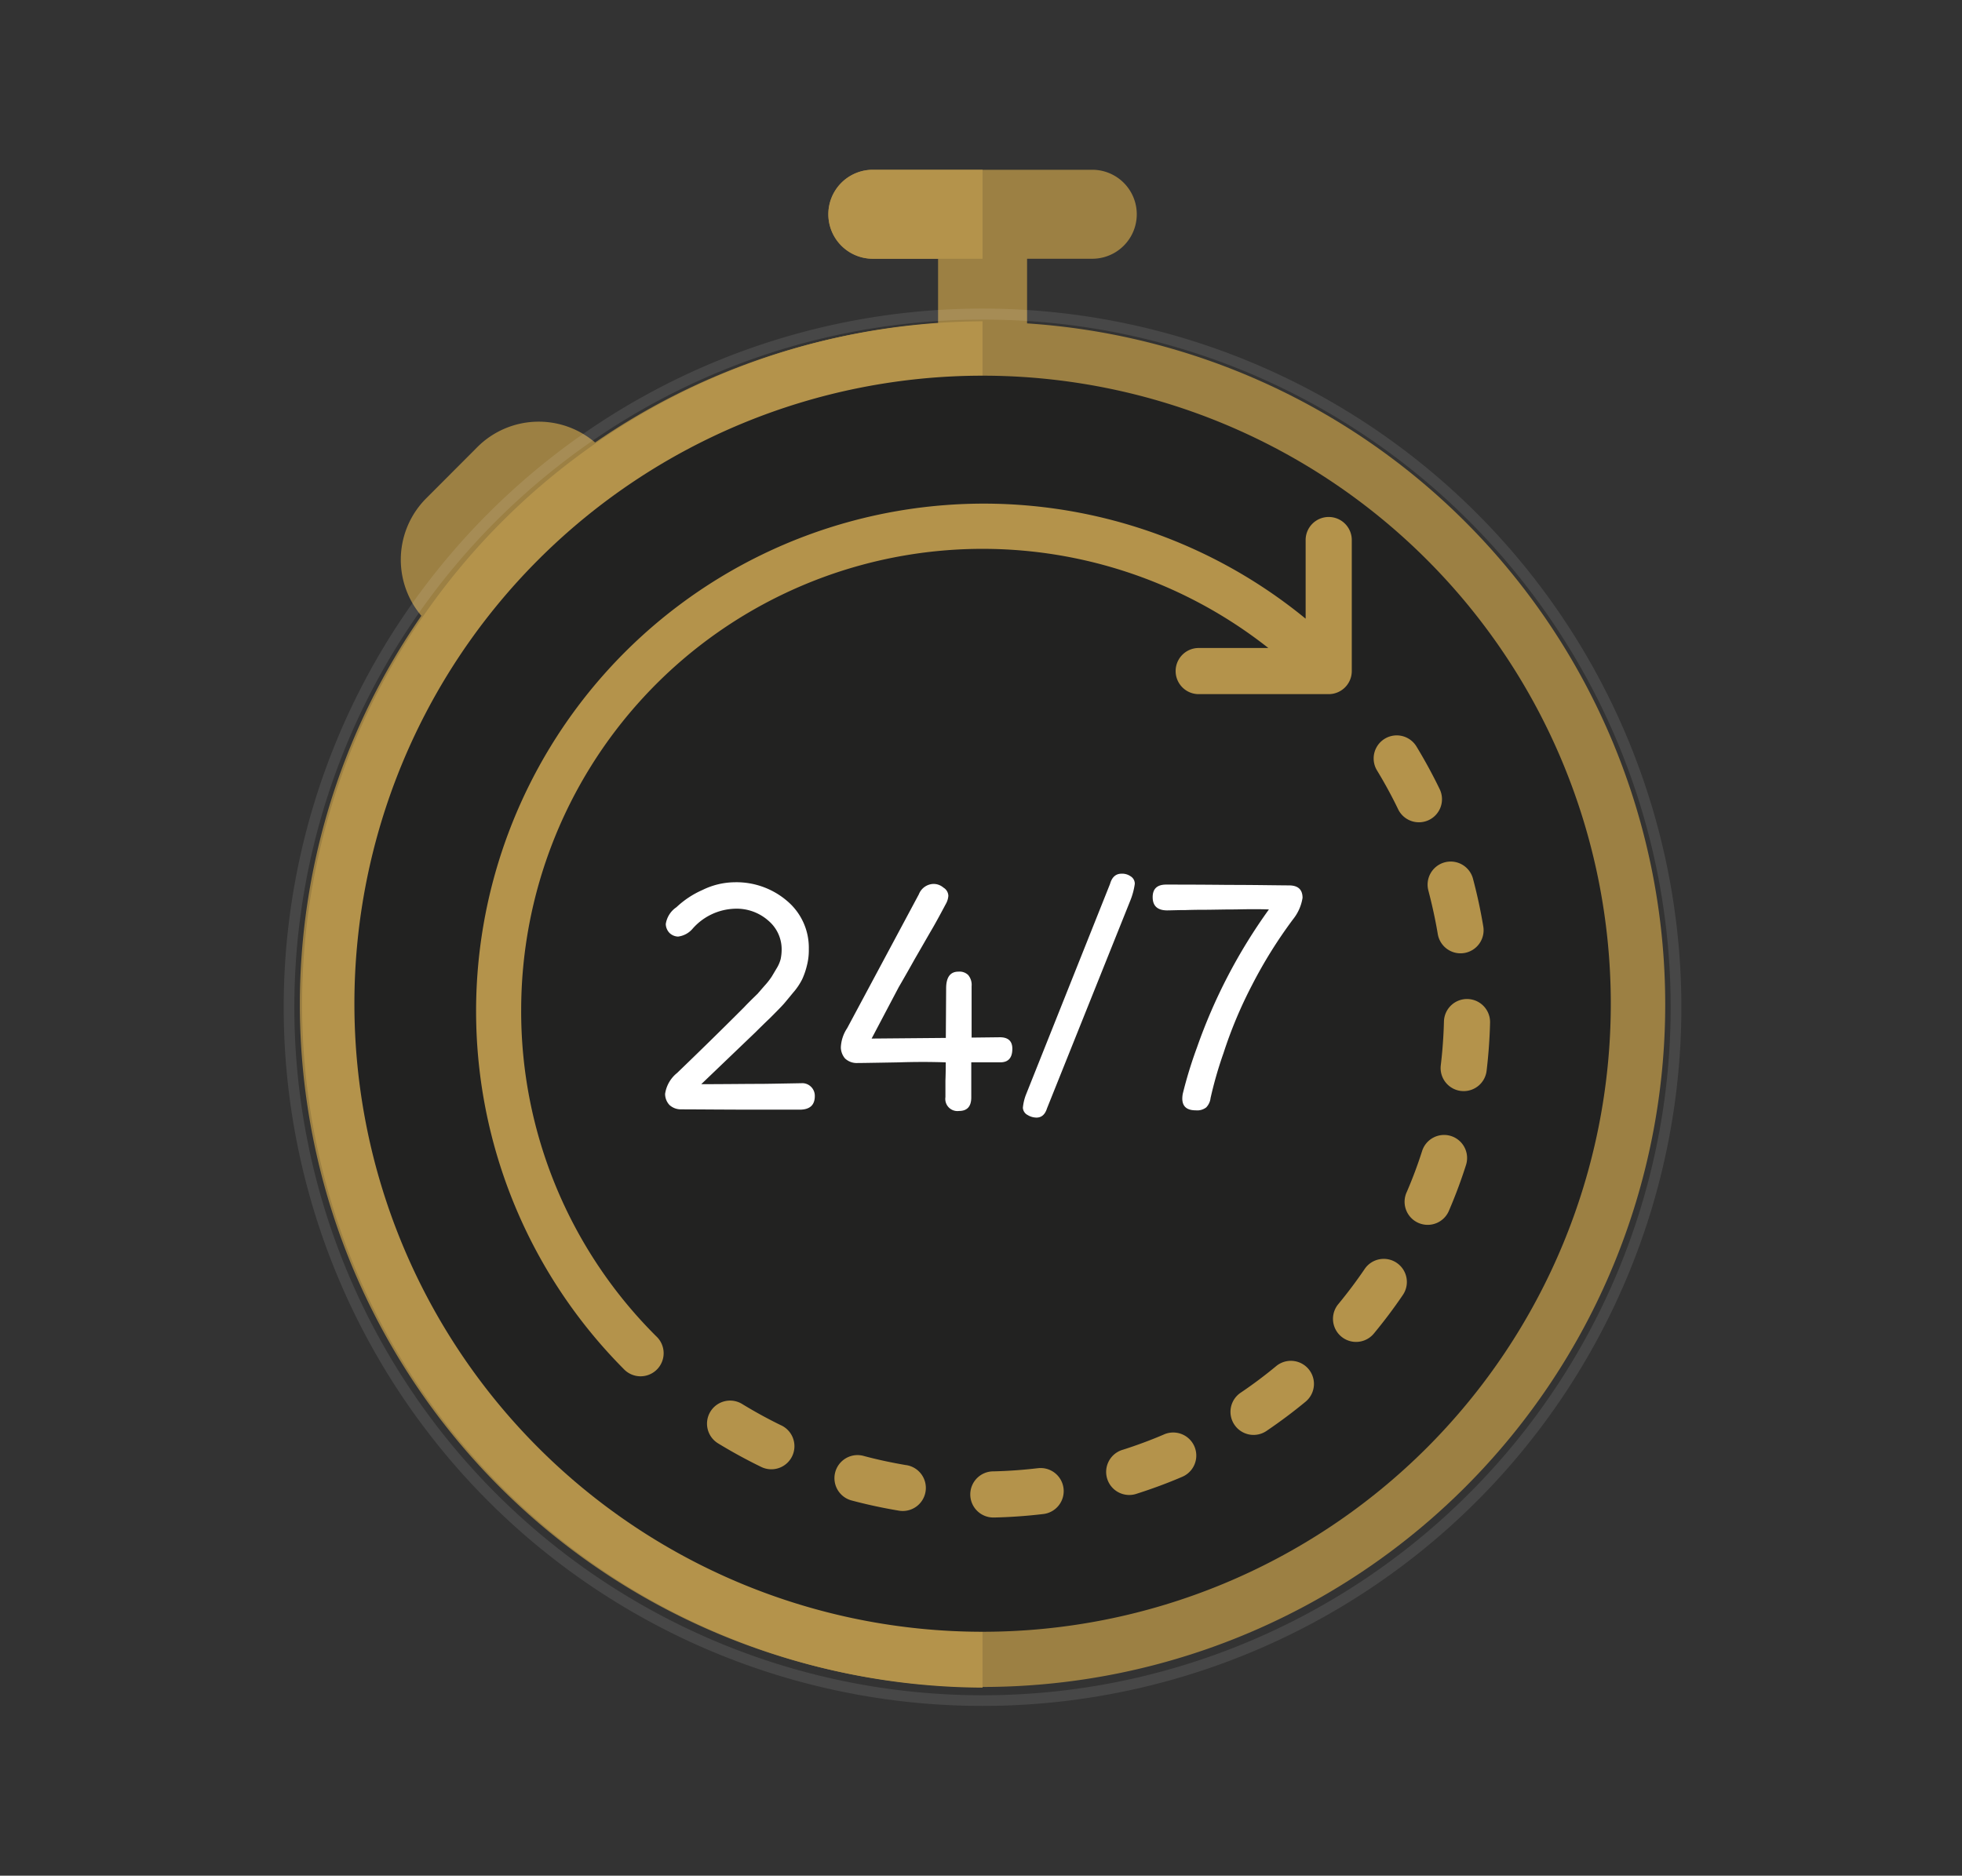 <svg xmlns="http://www.w3.org/2000/svg" xmlns:xlink="http://www.w3.org/1999/xlink" width="160" height="153" viewBox="0 0 160 153">
  <rect x="0" y="0" width="160" height="153" fill="#333333" stroke="none"/>
  <defs>
    <clipPath id="clip-service-clients-24-7">
      <rect width="160" height="153"/>
    </clipPath>
  </defs>
  <g id="service-clients-24-7" clip-path="url(#clip-service-clients-24-7)">
    <g id="service-clients-24-7-2" data-name="service-clients-24-7" transform="translate(22.885 13.848)">
      <circle id="Ellipse_157" data-name="Ellipse 157" cx="57.014" cy="57.014" r="57.014" transform="translate(0 11.043)" fill="none"/>
      <g id="chronometer" transform="translate(1.57)">
        <path id="Path_28742" data-name="Path 28742" d="M57.746,68.725l-5.762-5.774a7.074,7.074,0,0,0-10.014,0l-4.177,4.186a7.084,7.084,0,0,0,0,9.993l5.775,5.787a2.892,2.892,0,0,0,4.089,0c1.13-1.128,8.96-8.98,10.086-10.106a2.892,2.892,0,0,0,0-4.085Z" transform="translate(-27.501 -40.327)" fill="#9c8043"/>
        <path id="Path_28743" data-name="Path 28743" d="M244.627,3A3.627,3.627,0,0,0,241,6.627V18.233a3.629,3.629,0,0,0,7.258,0V6.627A3.627,3.627,0,0,0,244.627,3Z" transform="translate(-188.956 -2.274)" fill="#9c8043"/>
        <path id="Path_28744" data-name="Path 28744" d="M225.521,0H207.627a3.629,3.629,0,1,0,0,7.258h17.894a3.629,3.629,0,0,0,0-7.258Z" transform="translate(-160.902)" fill="#9c8043"/>
        <path id="Path_28745" data-name="Path 28745" d="M216.574,0h-8.947a3.629,3.629,0,1,0,0,7.258h8.947Z" transform="translate(-160.902)" fill="#b4934b"/>
        <path id="Path_28746" data-name="Path 28746" d="M120.942,67.438a55.672,55.672,0,1,0,.071,78.732,55.672,55.672,0,0,0-.071-78.732Z" transform="translate(-25.941 -38.755)" fill="#9c8043"/>
        <path id="Path_28747" data-name="Path 28747" d="M81.618,51.108a55.726,55.726,0,0,0,0,111.451Z" transform="translate(-25.947 -38.749)" fill="#b4934b"/>
        <path id="Path_28748" data-name="Path 28748" d="M134.482,108.538a51.229,51.229,0,1,0,.009,0Z" transform="translate(-78.811 -91.742)" fill="#222221"/>
      </g>
      <g id="_24-hours-support" data-name="24-hours-support" transform="translate(15.906 27.203)">
        <path id="Path_28750" data-name="Path 28750" d="M25.107,62.731a37.625,37.625,0,0,1,60.931-29.54H80.316a1.882,1.882,0,0,0,0,3.763H90.96a1.882,1.882,0,0,0,1.882-1.882V24.429a1.882,1.882,0,1,0-3.763,0V30.8A41.4,41.4,0,0,0,33.467,92a1.882,1.882,0,1,0,2.66-2.66A37.385,37.385,0,0,1,25.106,62.728Z" transform="translate(-21.396 -21.385)" fill="#b4934b"/>
        <path id="Path_28751" data-name="Path 28751" d="M134.748,438.652c-1.067-.519-2.125-1.1-3.136-1.716a1.882,1.882,0,1,0-1.961,3.212c1.118.682,2.282,1.317,3.456,1.889a1.882,1.882,0,1,0,1.644-3.385Z" transform="translate(-109.853 -363.447)" fill="#b4934b"/>
        <path id="Path_28752" data-name="Path 28752" d="M438.77,134.946a1.882,1.882,0,1,0,3.387-1.641c-.567-1.171-1.2-2.334-1.882-3.457a1.882,1.882,0,0,0-3.216,1.956C437.68,132.825,438.256,133.881,438.77,134.946Z" transform="translate(-363.555 -110.01)" fill="#b4934b"/>
        <path id="Path_28753" data-name="Path 28753" d="M256.17,467.775c-1.188.141-2.39.225-3.573.254a1.882,1.882,0,1,0,.044,3.763h.045c1.3-.03,2.621-.124,3.926-.278a1.882,1.882,0,1,0-.441-3.737Z" transform="translate(-210.365 -389.062)" fill="#b4934b"/>
        <path id="Path_28754" data-name="Path 28754" d="M193.212,462.549c-1.17-.2-2.348-.448-3.495-.759a1.882,1.882,0,0,0-.972,3.636c1.266.338,2.562.618,3.853.833a1.882,1.882,0,1,0,.619-3.712Z" transform="translate(-158.115 -384.092)" fill="#b4934b"/>
        <path id="Path_28755" data-name="Path 28755" d="M469.925,250.854A1.882,1.882,0,0,0,468,252.688c-.03,1.19-.117,2.392-.258,3.573a1.882,1.882,0,0,0,1.645,2.092,2.083,2.083,0,0,0,.226.013,1.882,1.882,0,0,0,1.866-1.658c.154-1.3.25-2.618.282-3.926A1.882,1.882,0,0,0,469.925,250.854Z" transform="translate(-389.038 -210.416)" fill="#b4934b"/>
        <path id="Path_28756" data-name="Path 28756" d="M423.184,371.349a1.882,1.882,0,0,0-2.614.5c-.669.986-1.392,1.948-2.151,2.867a1.882,1.882,0,1,0,2.9,2.4c.834-1.007,1.631-2.066,2.366-3.149a1.882,1.882,0,0,0-.5-2.616Z" transform="translate(-348.073 -309.39)" fill="#b4934b"/>
        <path id="Path_28757" data-name="Path 28757" d="M461.855,189.925c.3,1.146.558,2.323.754,3.495a1.882,1.882,0,0,0,1.854,1.573,1.922,1.922,0,0,0,.309-.026,1.882,1.882,0,0,0,1.548-2.165c-.214-1.294-.494-2.59-.829-3.853a1.882,1.882,0,1,0-3.636.969Z" transform="translate(-384.15 -158.282)" fill="#b4934b"/>
        <path id="Path_28758" data-name="Path 28758" d="M374.518,418.575c-.919.761-1.882,1.484-2.867,2.151a1.882,1.882,0,1,0,2.111,3.115c1.075-.731,2.138-1.524,3.15-2.361a1.882,1.882,0,0,0-2.4-2.9Z" transform="translate(-309.233 -348.197)" fill="#b4934b"/>
        <path id="Path_28759" data-name="Path 28759" d="M454.992,313.8a1.882,1.882,0,0,0-2.364,1.221,35.638,35.638,0,0,1-1.255,3.352,1.882,1.882,0,1,0,3.458,1.483c.518-1.206.981-2.449,1.377-3.693A1.882,1.882,0,0,0,454.992,313.8Z" transform="translate(-375.447 -262.185)" fill="#b4934b"/>
        <path id="Path_28760" data-name="Path 28760" d="M318.153,451.47c-1.085.465-2.213.884-3.353,1.248a1.882,1.882,0,1,0,1.142,3.584c1.254-.4,2.5-.862,3.692-1.374a1.882,1.882,0,0,0-1.482-3.46Z" transform="translate(-262.009 -375.519)" fill="#b4934b"/>
        <path id="_24_7" data-name="24/7" d="M1.239-1.266a1.32,1.32,0,0,0,.356.91A1.37,1.37,0,0,0,2.544,0q.488,0,2.6.013T8.886.026h3.322q1.239,0,1.239-1.107a1.021,1.021,0,0,0-.3-.751,1.009,1.009,0,0,0-.8-.3q-2.874.053-3.217.053-.62,0-2.268.013t-2.676.013L8.635-6.315q.593-.593,1.134-1.107.9-.9,1.081-1.107.105-.105.817-.976a5.2,5.2,0,0,0,.751-1.107A6.02,6.02,0,0,0,12.8-11.72a4.951,4.951,0,0,0,.158-1.345,4.983,4.983,0,0,0-1.78-3.942,6.342,6.342,0,0,0-4.3-1.516A6.047,6.047,0,0,0,4.3-17.9a7.461,7.461,0,0,0-2.136,1.411,2.011,2.011,0,0,0-.87,1.371,1.081,1.081,0,0,0,.3.725,1.054,1.054,0,0,0,.7.3,1.857,1.857,0,0,0,1.213-.672,4.775,4.775,0,0,1,3.4-1.6,3.9,3.9,0,0,1,2.755.976,3.053,3.053,0,0,1,1.081,2.373,3.836,3.836,0,0,1-.079.751,2.746,2.746,0,0,1-.33.765q-.237.4-.4.672a5.91,5.91,0,0,1-.567.725q-.105.119-.231.264T8.932-9.6q-.086.092-.125.145l-.25.244q-.237.231-.461.455t-.422.435l-.224.224Q5.01-5.656,2.215-2.966A2.674,2.674,0,0,0,1.239-1.266ZM15.57-5.049a1.435,1.435,0,0,0,.343.9,1.39,1.39,0,0,0,1.028.369q.211,0,.639-.007l1.226-.02,1.483-.026q2.017-.066,3.836,0,0,.87-.026,1.49V-1A.991.991,0,0,0,25.207.132q1,0,1-1.107V-3.836h2.373q.976,0,.976-1.107,0-.976-1.107-.936l-2.215.026v-4.192a1.252,1.252,0,0,0-.277-.91,1.011,1.011,0,0,0-.8-.277q-1,0-1,1.371l-.026,4.034-6.051.053L20.29-9.967q.171-.29.6-1.042t.692-1.226q.29-.5.745-1.292t.639-1.107q.369-.62,1.16-2.109a1.561,1.561,0,0,0,.211-.672.806.806,0,0,0-.4-.672,1.228,1.228,0,0,0-.844-.3,1.323,1.323,0,0,0-1.16.844L16.084-6.618A3.054,3.054,0,0,0,15.57-5.049ZM30.415-.132A.712.712,0,0,0,30.8.461a1.407,1.407,0,0,0,.725.211q.62,0,.857-.751l6.816-17.007a5.674,5.674,0,0,0,.343-1.305.7.7,0,0,0-.343-.62,1.188,1.188,0,0,0-.738-.211q-.7,0-.936.831L30.652-1.16A4.057,4.057,0,0,0,30.415-.132ZM41-17.31q0,1.081,1.187,1.081.119,0,.613-.013t.89-.013q.7-.026,1.74-.026.171,0,.949-.013t1.4-.013q1.661-.04,2.7,0A44.238,44.238,0,0,0,44.613-5.049a35.062,35.062,0,0,0-1.16,3.784Q43.216.079,44.508.079a1.2,1.2,0,0,0,.857-.237,1.3,1.3,0,0,0,.356-.765,32.44,32.44,0,0,1,1.055-3.665,35.852,35.852,0,0,1,2.32-5.537A37.877,37.877,0,0,1,52.444-15.5a3.709,3.709,0,0,0,.778-1.753q0-1.015-1.107-1.015-.277,0-1.918-.02t-3.012-.02q-2.347-.026-5.076-.026Q41-18.338,41-17.31Z" transform="translate(14.209 49.438)" fill="#fff"/>
      </g>
      <g id="Path_28761" data-name="Path 28761" transform="translate(0.25 11.323)" opacity="0.1">
        <path id="Path_28813" data-name="Path 28813" d="M56.989,0A56.989,56.989,0,1,1,0,56.989,56.989,56.989,0,0,1,56.989,0Z" transform="translate(0)" fill="none"/>
        <path id="Path_28814" data-name="Path 28814" d="M56.99.9a55.828,55.828,0,0,0-31.362,9.579A56.261,56.261,0,0,0,5.3,35.156a56.019,56.019,0,0,0,5.172,53.2,56.26,56.26,0,0,0,24.681,20.324,56.019,56.019,0,0,0,53.2-5.172,56.261,56.261,0,0,0,20.324-24.681,56.019,56.019,0,0,0-5.172-53.2A56.26,56.26,0,0,0,78.824,5.3,55.742,55.742,0,0,0,56.99.9m0-.9A56.99,56.99,0,1,1,0,56.99,56.99,56.99,0,0,1,56.99,0Z" transform="translate(0)" fill="#fff"/>
      </g>
    </g>
  </g>
</svg>
